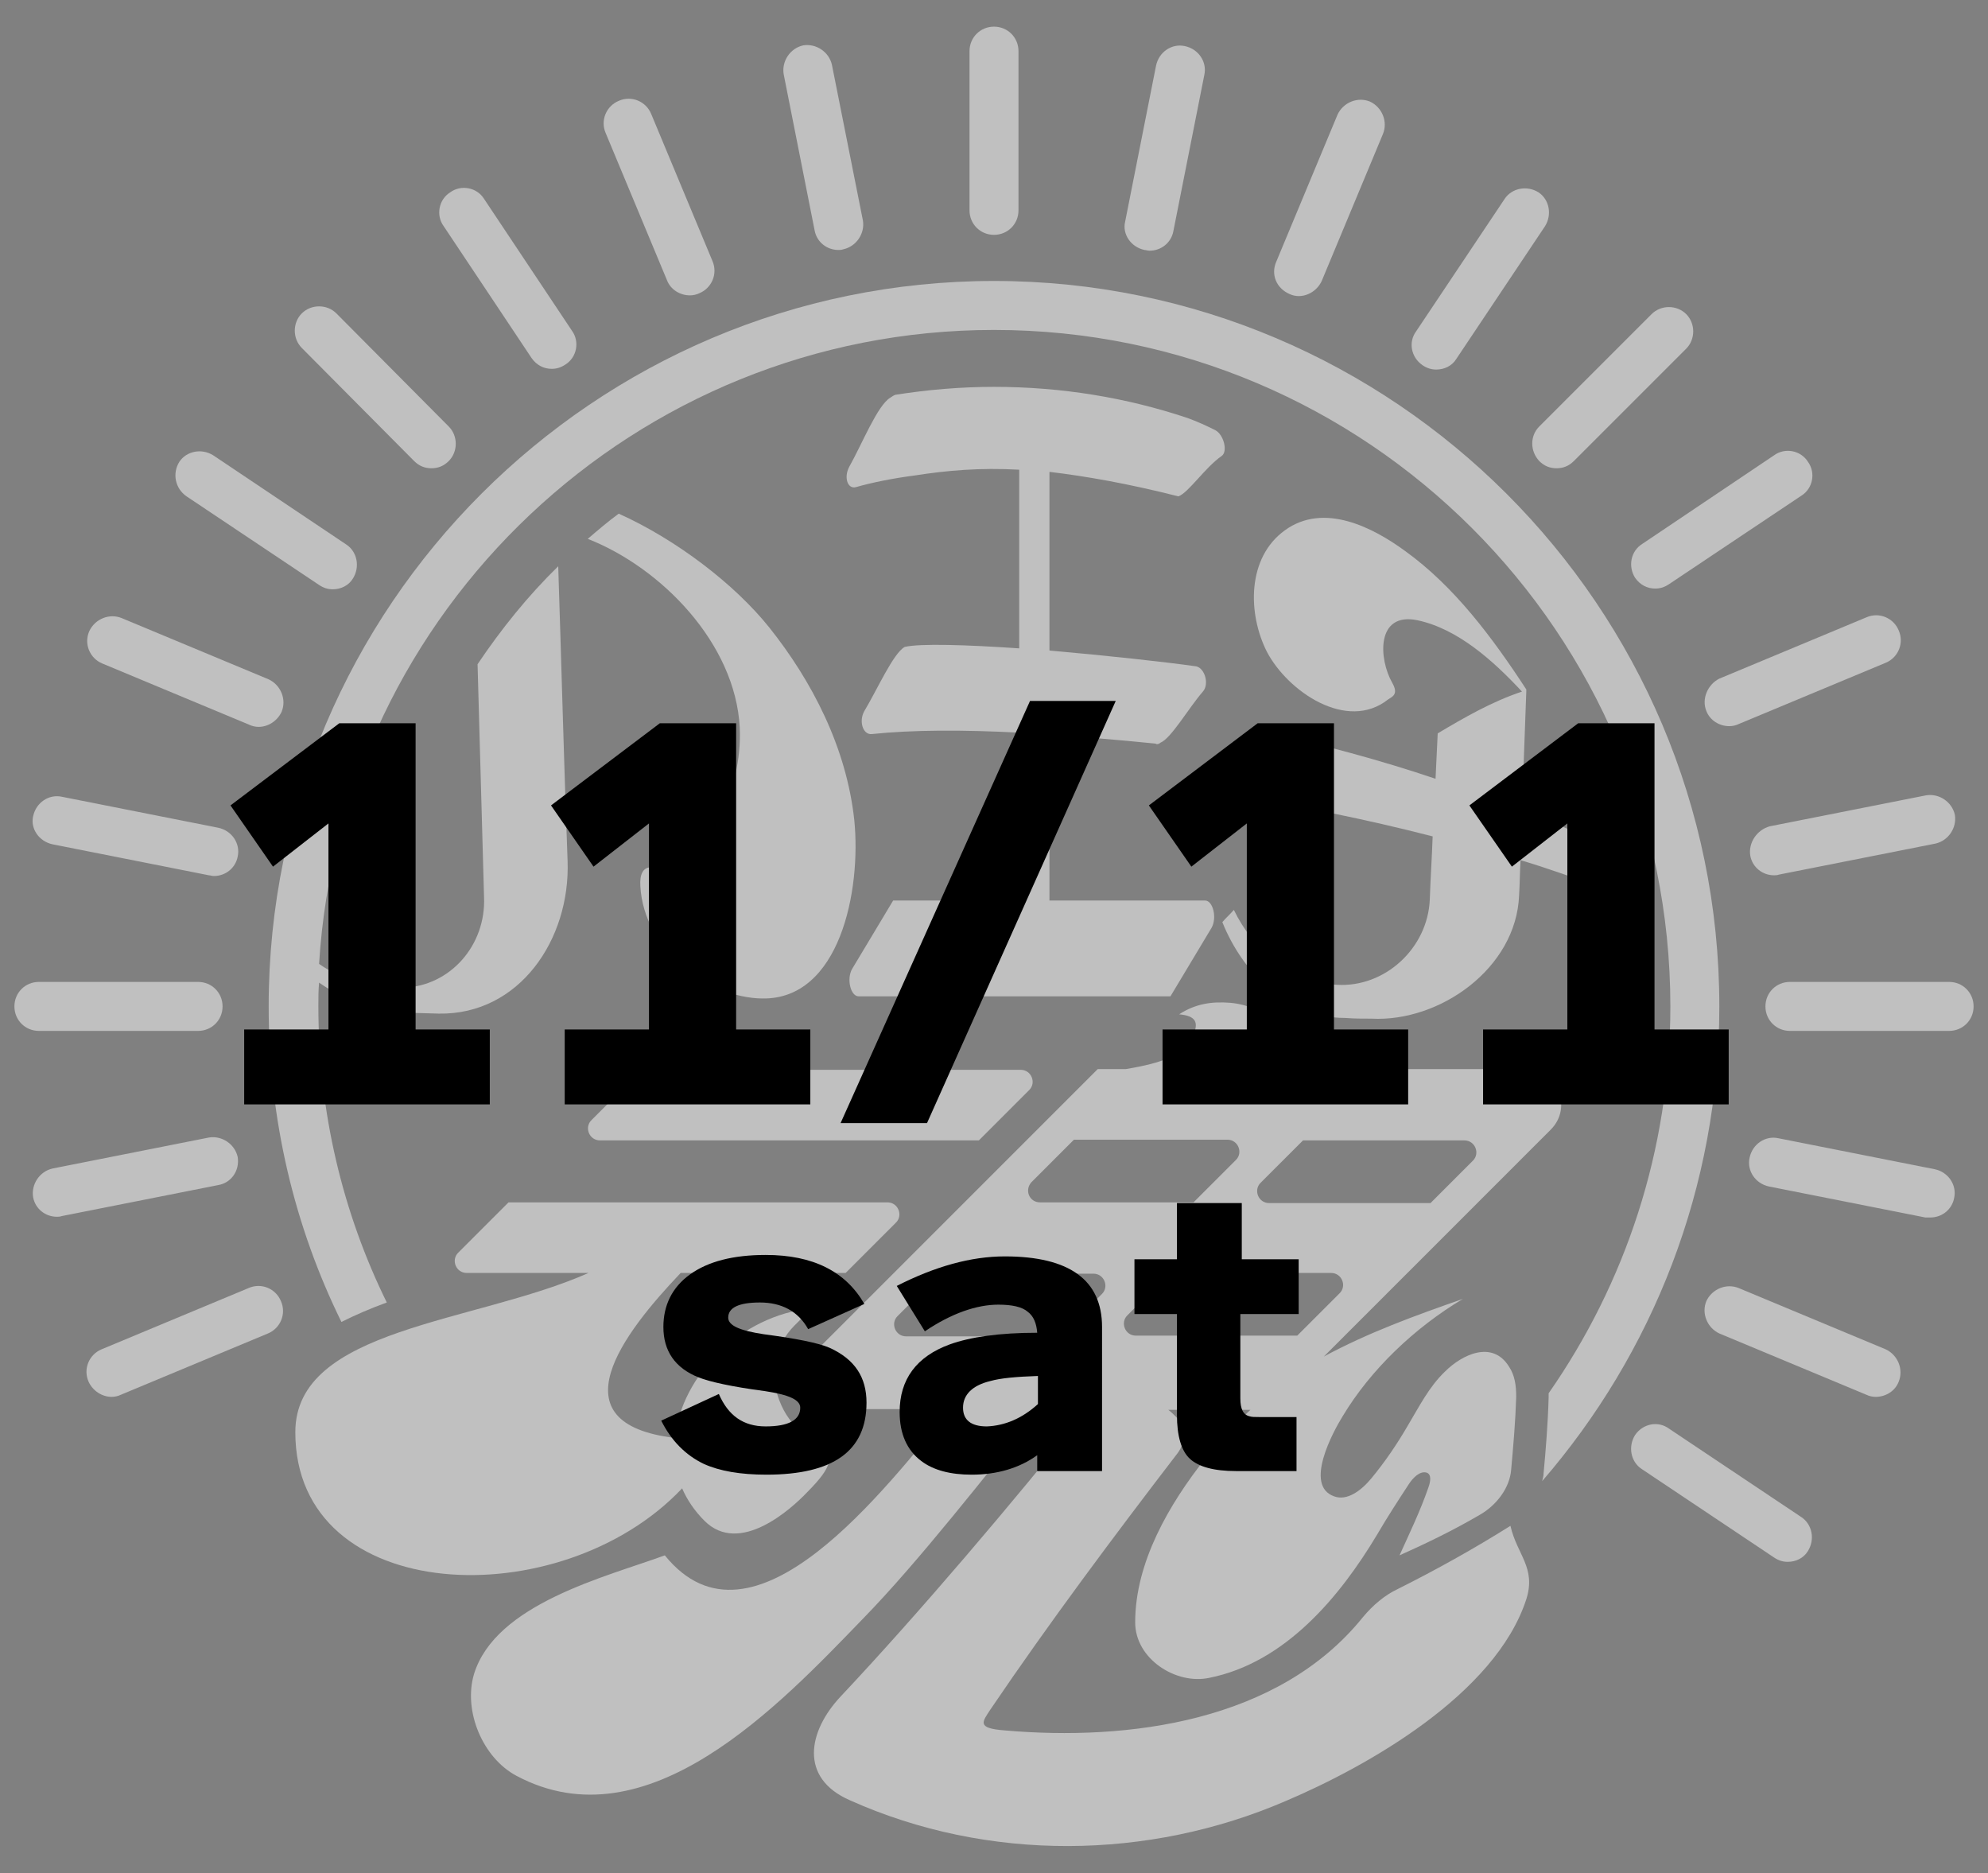 <?xml version="1.0" encoding="utf-8"?>
<!-- Generator: Adobe Illustrator 27.5.0, SVG Export Plug-In . SVG Version: 6.00 Build 0)  -->
<svg version="1.1" id="レイヤー_1" xmlns="http://www.w3.org/2000/svg" xmlns:xlink="http://www.w3.org/1999/xlink" x="0px"
	 y="0px" viewBox="0 0 276 260" style="enable-background:new 0 0 276 260;" xml:space="preserve">
<rect x="0" y="0" width="276" height="260" fill="#808080" stroke="none"/>
<style type="text/css">
	.st0{opacity:0.5;}
	.st1{fill:#FFFFFF;}
</style>
<g class="st0">
	<path class="st1" d="M138,39C82.5,39,37.3,84.2,37.3,139.7c0,15.7,3.6,30.6,10.1,43.8c2-1,4.1-1.9,6.3-2.7
		c-6.1-12.4-9.5-26.4-9.5-41.2c0-1.1,0-2.1,0.1-3.2c3.8,2.7,8.6,3.9,13.1,4.2l3.5,0.1c11.2,0.2,18.3-10.3,17.9-21.2
		c-0.4-10.2-0.9-28.8-1.3-40.9c-4.2,4.1-7.9,8.7-11.2,13.6l0.9,32.3c0.3,6.7-4.7,12.4-11.2,12.6c-3.9,0.1-8.3-0.9-11.7-3.3
		c3-49,43.9-88,93.7-88c51.8,0,93.9,42.1,93.9,93.9c0,20-6.3,38.5-16.9,53.7c0,0.2,0,0.4,0,0.6c-0.1,3.6-0.4,7.3-0.7,10.5
		c0,0.4-0.1,0.7-0.2,1.1c15.3-17.7,24.6-40.7,24.6-65.9C238.7,84.2,193.5,39,138,39z"/>
	<path class="st1" d="M142.9,151.3c1-1,0.3-2.8-1.2-2.8H89.1l-7,7c-1,1-0.3,2.8,1.2,2.8h52.6L142.9,151.3z"/>
	<path class="st1" d="M211.9,222c1.4-4.4-1.3-6.2-2.2-10.2c-5.1,3.2-10.3,6.1-15.7,8.8c-1.7,0.8-3.4,2.2-4.8,3.9
		c-11.7,14.5-32.5,17.2-49.7,15.7c-4-0.3-3.1-1.2-2-2.9c8.2-12.1,17.1-24,26-35.6c1.2-1.6,1.1-3.8-0.2-5c-0.4-0.4-0.7-0.7-1.1-1
		h11.4c-2.7,2.5-4.8,4.9-6.3,6.8c-4.9,6.2-9.7,14.3-9.7,22.7c0,5.1,5.7,8.7,10.3,7.7c10.5-2.1,18.1-11.2,23.3-19.9
		c1.4-2.4,2.9-4.7,4.4-7c0.6-0.9,1.5-1.8,2.4-1.6c0.8,0.2,0.6,1.3,0.3,2.1c-1.1,3.2-2.6,6.3-4,9.4c3.8-1.7,7.5-3.5,11.1-5.6
		c2.3-1.3,4.2-3.7,4.4-6.3c0.3-3.3,0.6-6.8,0.7-10.1c0-1.6-0.2-3-1-4.2c-2.3-3.7-6.5-1.7-8.9,0.7c-2.2,2.1-3.6,4.9-5.1,7.4
		c-1.5,2.6-3.2,5.1-5.1,7.4c-1.4,1.7-3.4,3.2-5.2,2.5c-4.2-1.5-0.1-9,1.2-11.1c3.9-6.5,10-12.3,16.7-16.3c-6.6,2.3-13.2,4.7-19.3,8
		l31.5-31.5c3.1-3.1,0.9-8.4-3.5-8.4l-31.9,0c1.1-4.8-4.3-8.8-9.1-9.2c-2.5-0.2-4.8,0.1-7.1,1.6c2.3,0.2,2.8,1.1,1.9,3
		c-0.2,0.4-0.4,0.7-0.7,1c-1.3,1.7-3.2,2.7-8.6,3.6c0,0,0,0,0,0l-3.9,0l-38.8,38.8c-3.1,3.1-0.9,8.4,3.5,8.4H132
		c-9,10.9-27.5,35.4-39.7,20.3c-8.2,3-23.5,6.7-26.5,16.5c-1.5,5.1,1.2,11.6,5.9,14.1c18.2,9.7,36.5-9.8,48.2-21.9
		c7.7-7.9,17-19.9,24.4-29h6.7c-10.5,13.1-23.3,28.2-34.3,39.9c-4.5,4.8-5.8,11.3,1.3,14.4c19.2,8.6,41.5,8.3,60.5,0.1
		C189.8,245.2,207.6,235.2,211.9,222z M186,179.5l-5.9,5.9h-22.4c-1.5,0-2.2-1.8-1.2-2.8l5.9-5.9h22.4
		C186.3,176.7,187,178.5,186,179.5z M175,164.2l5.9-5.9h22.4c1.5,0,2.2,1.8,1.2,2.8l-5.9,5.9l-22.4,0C174.7,167,174,165.2,175,164.2
		z M143.2,164.1l5.9-5.9h21.3c1.5,0,2.2,1.8,1.2,2.8l-5.9,5.9l-21.3,0C142.9,166.9,142.2,165.2,143.2,164.1z M147.1,185.5h-21.3
		c-1.5,0-2.2-1.8-1.2-2.8l5.9-5.9h21.3c1.5,0,2.2,1.8,1.2,2.8L147.1,185.5z"/>
	<path class="st1" d="M117.4,176.7l7-7c1-1,0.3-2.8-1.2-2.8H70.6l-7,7c-1,1-0.3,2.8,1.2,2.8h16.9c-15.8,7-40.7,7.6-40.7,22.1
		c0,24.2,36.9,25.6,53.7,7.8c0.7,1.6,1.7,3.1,3.1,4.5c4.9,4.9,12.1-1.7,14.2-3.9c7.6-7.6-0.8-4.9-3.8-12.8
		c-1.4-3.6-0.7-7.6,2.1-10.4l2.4-2.4c-10,1-18.1,9.4-19,18c-16.8-2-7.2-14.5,0.8-22.9H117.4z"/>
	<path class="st1" d="M90.2,120.4c-0.9,0.1-1.4,0.9-1.3,2.6c0.5,9,9.5,15.5,16.9,15.6c10.8,0.2,13.8-15,12.8-24.8
		c-1.1-10.1-5.9-19.3-11.8-26.7c-4.8-6-12.9-12.2-20.9-15.8c-1.5,1.1-2.9,2.3-4.3,3.5c10.2,4,20.5,14.5,21.1,26.2
		C103.1,109.7,98.4,119.6,90.2,120.4z"/>
	<path class="st1" d="M185.6,136.7c-6.4-0.4-11.6-4.8-14.3-10.4c-0.6,0.7-1,1-1.6,1.7c2.8,7,9,13.3,17,13.3c1.5,0.1,2.2,0.1,3.7,0.1
		c9.5,0.5,20.1-7,20.5-17.1c0.1-1.6,0.1-3.2,0.2-4.9c3.7,1.1,7.3,2.4,10.9,3.7c2.2-1,3.3-1.3,5.3-1.9c0.8-0.2,0.2-1.5-0.9-2
		c-5-2.5-10-4.8-15.1-6.8c0.2-5.5,0.4-11,0.6-16.4c0-0.1,0-0.2,0-0.3c-4.7-7.2-10-14.3-16.8-19.2c-4.5-3.3-11.3-6.8-16.7-2.9
		c-5.3,3.8-5.2,11.6-2.5,16.9c2.9,5.5,11.1,11.1,16.8,6.6c0.6-0.4,1.5-0.7,0.6-2.3c-1.9-3.3-2.3-9.9,3.5-8.7
		c5.6,1.2,10.5,5.6,14.5,9.9c-4.2,1.4-8,3.6-11.7,5.8c-0.1,2.1-0.2,4.2-0.3,6.3c-7.7-2.6-15.6-4.7-23.6-6.5c-2,1.9-4,3.8-6,5.8
		c-0.9,0.9-0.3,2.7,0.9,2.9c9.5,1.5,19,3.4,28.3,5.8c-0.1,2.9-0.3,5.8-0.4,8.8C198.2,131.6,192.3,137.1,185.6,136.7z"/>
	<path class="st1" d="M163.6,68.9c1.4-0.5,3.7-4,6-5.6c0.9-0.6,0.3-3-0.9-3.6c-1.2-0.6-2.5-1.2-3.9-1.7c-8.4-2.8-17.4-4.3-26.8-4.3
		c-4.7,0-9.2,0.4-13.7,1.1c-0.3,0.1-0.5,0.3-0.7,0.4c-1.8,1.1-3.9,6.4-5.7,9.6c-0.8,1.5-0.2,3.2,1,2.8c2.1-0.6,5-1.2,8.1-1.6
		c4.5-0.7,9-1.1,14.5-0.8V90c-7.3-0.5-13.8-0.7-15.9-0.2c-1.6,0.9-3.8,5.9-5.6,8.9c-0.8,1.4-0.2,3.3,1,3.2
		c5.7-0.6,12.8-0.6,20.5-0.2v23.3l-17.5,0l-5.7,9.5c-0.8,1.4-0.2,3.8,0.9,3.8l43.3,0l5.7-9.5c0.8-1.4,0.2-3.8-0.9-3.8l-21.6,0V102
		c4.7,0.3,9.6,0.7,14.5,1.2c0.1,0,0.2,0,0.4,0.1c0.2,0,0.4-0.1,0.5-0.2c1.5-0.6,3.9-4.8,5.9-7.1c0.9-1,0.3-3.2-0.9-3.5
		c-4.2-0.6-12.4-1.5-20.4-2.2V65.5C150.7,66.1,156.5,67.1,163.6,68.9z"/>
	<path class="st1" d="M138,32.6c1.9,0,3.4-1.5,3.4-3.4V7.1c0-1.9-1.5-3.4-3.4-3.4s-3.4,1.5-3.4,3.4v22.1
		C134.6,31.1,136.1,32.6,138,32.6z"/>
	<path class="st1" d="M113.1,32c0.3,1.6,1.7,2.7,3.3,2.7c0.2,0,0.4,0,0.7-0.1c1.8-0.4,3-2.2,2.7-4L115.5,9c-0.4-1.8-2.2-3-4-2.7
		c-1.8,0.4-3,2.2-2.7,4L113.1,32z"/>
	<path class="st1" d="M92.6,38.9c0.5,1.3,1.8,2.1,3.2,2.1c0.4,0,0.9-0.1,1.3-0.3c1.7-0.7,2.6-2.7,1.8-4.5l-8.5-20.4
		c-0.7-1.7-2.7-2.6-4.5-1.8c-1.7,0.7-2.6,2.7-1.8,4.5L92.6,38.9z"/>
	<path class="st1" d="M73.8,49.7c0.7,1,1.7,1.5,2.8,1.5c0.7,0,1.3-0.2,1.9-0.6c1.6-1,2-3.2,0.9-4.7L67.2,27.6c-1-1.6-3.2-2-4.7-0.9
		c-1.6,1-2,3.2-0.9,4.7L73.8,49.7z"/>
	<path class="st1" d="M57.5,64c0.7,0.7,1.5,1,2.4,1c0.9,0,1.7-0.3,2.4-1c1.3-1.3,1.3-3.5,0-4.8L46.7,43.5c-1.3-1.3-3.5-1.3-4.8,0
		c-1.3,1.3-1.3,3.5,0,4.8L57.5,64z"/>
	<path class="st1" d="M25.9,68.9l18.4,12.3c0.6,0.4,1.2,0.6,1.9,0.6c1.1,0,2.2-0.5,2.8-1.5c1-1.6,0.6-3.7-0.9-4.7L29.6,63.2
		c-1.6-1-3.7-0.6-4.7,0.9C23.9,65.7,24.3,67.8,25.9,68.9z"/>
	<path class="st1" d="M227,199.2c-1,1.6-0.6,3.7,0.9,4.7l18.4,12.3c0.6,0.4,1.2,0.6,1.9,0.6c1.1,0,2.2-0.5,2.8-1.5
		c1-1.6,0.6-3.7-0.9-4.7l-18.4-12.3C230.2,197.2,228.1,197.6,227,199.2z"/>
	<path class="st1" d="M14.2,92.1l20.4,8.5c0.4,0.2,0.9,0.3,1.3,0.3c1.3,0,2.6-0.8,3.2-2.1c0.7-1.7-0.1-3.7-1.8-4.5l-20.4-8.5
		c-1.7-0.7-3.7,0.1-4.5,1.8C11.6,89.4,12.5,91.4,14.2,92.1z"/>
	<path class="st1" d="M263.6,191.8c0.7-1.7-0.1-3.7-1.8-4.5l-20.4-8.5c-1.7-0.7-3.7,0.1-4.5,1.8c-0.7,1.7,0.1,3.7,1.8,4.5l20.4,8.5
		c0.4,0.2,0.9,0.3,1.3,0.3C261.8,193.9,263.1,193.1,263.6,191.8z"/>
	<path class="st1" d="M7.3,117.2l21.7,4.3c0.2,0,0.4,0.1,0.7,0.1c1.6,0,3-1.1,3.3-2.7c0.4-1.8-0.8-3.6-2.7-4l-21.7-4.3
		c-1.8-0.4-3.6,0.8-4,2.7C4.2,115,5.4,116.8,7.3,117.2z"/>
	<path class="st1" d="M268,169c1.6,0,3-1.1,3.3-2.7c0.4-1.8-0.8-3.6-2.7-4l-21.7-4.3c-1.8-0.4-3.6,0.8-4,2.7c-0.4,1.8,0.8,3.6,2.7,4
		l21.7,4.3C267.6,169,267.8,169,268,169z"/>
	<path class="st1" d="M5.4,143.1h22.1c1.9,0,3.4-1.5,3.4-3.4c0-1.9-1.5-3.4-3.4-3.4H5.4c-1.9,0-3.4,1.5-3.4,3.4
		C2,141.6,3.5,143.1,5.4,143.1z"/>
	<path class="st1" d="M248.5,136.3c-1.9,0-3.4,1.5-3.4,3.4c0,1.9,1.5,3.4,3.4,3.4h22.1c1.9,0,3.4-1.5,3.4-3.4c0-1.9-1.5-3.4-3.4-3.4
		H248.5z"/>
	<path class="st1" d="M33,160.6c-0.4-1.8-2.2-3-4-2.7l-21.7,4.3c-1.8,0.4-3,2.2-2.7,4c0.3,1.6,1.7,2.7,3.3,2.7c0.2,0,0.4,0,0.7-0.1
		l21.7-4.3C32.1,164.2,33.3,162.5,33,160.6z"/>
	<path class="st1" d="M243,118.8c0.3,1.6,1.7,2.7,3.3,2.7c0.2,0,0.4,0,0.7-0.1l21.7-4.3c1.8-0.4,3-2.2,2.7-4c-0.4-1.8-2.2-3-4-2.7
		l-21.7,4.3C243.9,115.2,242.7,117,243,118.8z"/>
	<path class="st1" d="M15.5,193.9c0.4,0,0.9-0.1,1.3-0.3l20.4-8.5c1.7-0.7,2.6-2.7,1.8-4.5c-0.7-1.7-2.7-2.6-4.5-1.8l-20.4,8.5
		c-1.7,0.7-2.6,2.7-1.8,4.5C12.9,193.1,14.2,193.9,15.5,193.9z"/>
	<path class="st1" d="M236.9,98.7c0.5,1.3,1.8,2.1,3.2,2.1c0.4,0,0.9-0.1,1.3-0.3l20.4-8.5c1.7-0.7,2.6-2.7,1.8-4.5
		c-0.7-1.7-2.7-2.6-4.5-1.8l-20.4,8.5C237.1,95,236.2,97,236.9,98.7z"/>
	<path class="st1" d="M227,80.2c0.7,1,1.7,1.5,2.8,1.5c0.7,0,1.3-0.2,1.9-0.6l18.4-12.3c1.6-1,2-3.2,0.9-4.7c-1-1.6-3.2-2-4.7-0.9
		L228,75.5C226.4,76.5,226,78.6,227,80.2z"/>
	<path class="st1" d="M213.7,64c0.7,0.7,1.5,1,2.4,1c0.9,0,1.7-0.3,2.4-1l15.6-15.6c1.3-1.3,1.3-3.5,0-4.8c-1.3-1.3-3.5-1.3-4.8,0
		l-15.6,15.6C212.4,60.5,212.4,62.6,213.7,64z"/>
	<path class="st1" d="M197.5,50.7c0.6,0.4,1.2,0.6,1.9,0.6c1.1,0,2.2-0.5,2.8-1.5l12.3-18.4c1-1.6,0.6-3.7-0.9-4.7
		c-1.6-1-3.7-0.6-4.7,0.9l-12.3,18.4C195.5,47.5,195.9,49.6,197.5,50.7z"/>
	<path class="st1" d="M179,40.8c0.4,0.2,0.9,0.3,1.3,0.3c1.3,0,2.6-0.8,3.2-2.1l8.5-20.4c0.7-1.7-0.1-3.7-1.8-4.5
		c-1.7-0.7-3.7,0.1-4.5,1.8l-8.5,20.4C176.4,38.1,177.2,40,179,40.8z"/>
	<path class="st1" d="M158.9,34.7c0.2,0,0.4,0.1,0.7,0.1c1.6,0,3-1.1,3.3-2.7l4.3-21.7c0.4-1.8-0.8-3.6-2.7-4
		c-1.8-0.4-3.6,0.8-4,2.7l-4.3,21.7C155.8,32.5,157,34.3,158.9,34.7z"/>
</g>
<g>
	<path d="M68,153.3H33.9v-10.4h11.7v-28.6l-7.7,6l-5.9-8.5l15.1-11.4h10.6v42.5H68V153.3z"/>
	<path d="M112.5,153.3H78.4v-10.4h11.7v-28.6l-7.7,6l-5.9-8.5l15.1-11.4h10.6v42.5h10.3V153.3z"/>
	<path d="M154.9,97.3l-26.2,58.6h-12L143,97.3H154.9z"/>
	<path d="M195.5,153.3h-34.1v-10.4h11.7v-28.6l-7.7,6l-5.9-8.5l15.1-11.4h10.6v42.5h10.3V153.3z"/>
	<path d="M240,153.3h-34.1v-10.4h11.7v-28.6l-7.7,6l-5.9-8.5l15.1-11.4h10.6v42.5H240V153.3z"/>
</g>
<g>
	<path d="M120.3,194.7c0,6.7-4.6,10-13.9,10c-3.6,0-6.5-0.5-8.7-1.5c-2.5-1.2-4.5-3.2-5.9-6l8-3.7c1.3,3,3.4,4.5,6.5,4.5
		c3.2,0,4.8-0.9,4.8-2.6c0-1.1-1.6-1.8-4.9-2.3c-4.6-0.6-7.7-1.3-9.2-1.9c-3.3-1.3-4.9-3.7-4.9-7c0-3,1.2-5.5,3.7-7.3
		c2.5-1.8,6-2.7,10.5-2.7c6.6,0,11.1,2.3,13.7,6.8l-7.8,3.5c-1.4-2.5-3.7-3.7-6.7-3.7c-2.9,0-4.4,0.7-4.4,2.1c0,1.1,1.6,1.8,4.9,2.3
		c4.5,0.6,7.6,1.2,9.2,1.9C118.7,188.7,120.3,191.2,120.3,194.7z"/>
	<path d="M153,204.2h-9V202c-2.5,1.8-5.6,2.7-9.1,2.7c-2.9,0-5.3-0.6-7-1.9c-2-1.5-3-3.8-3-6.8c0-4.5,2.3-7.7,7-9.4
		c2.8-1,6.8-1.6,12.1-1.6c-0.1-1.3-0.5-2.3-1.3-2.9c-0.8-0.7-2.2-1-4.1-1c-3,0-6.5,1.2-10.2,3.7l-3.9-6.3c5.3-2.7,10.3-4.1,15-4.1
		c9,0,13.5,3.3,13.5,9.8V204.2z M144.1,194.9V191c-3,0.1-5.2,0.3-6.6,0.7c-2.5,0.6-3.8,1.9-3.8,3.7c0,1.7,1.1,2.6,3.3,2.6
		C139.5,197.9,141.9,196.9,144.1,194.9z"/>
	<path d="M180.1,182.4h-7.9v11.7c0,1.5,0.4,2.3,1.3,2.5c0.3,0.1,0.7,0.1,1.3,0.1h5.2v7.5h-8.4c-3.1,0-5.2-0.6-6.4-1.7
		c-1.2-1.1-1.8-3.2-1.8-6.1v-14h-5.9v-7.6h5.9V167h9v7.8h7.9V182.4z"/>
</g>
</svg>
